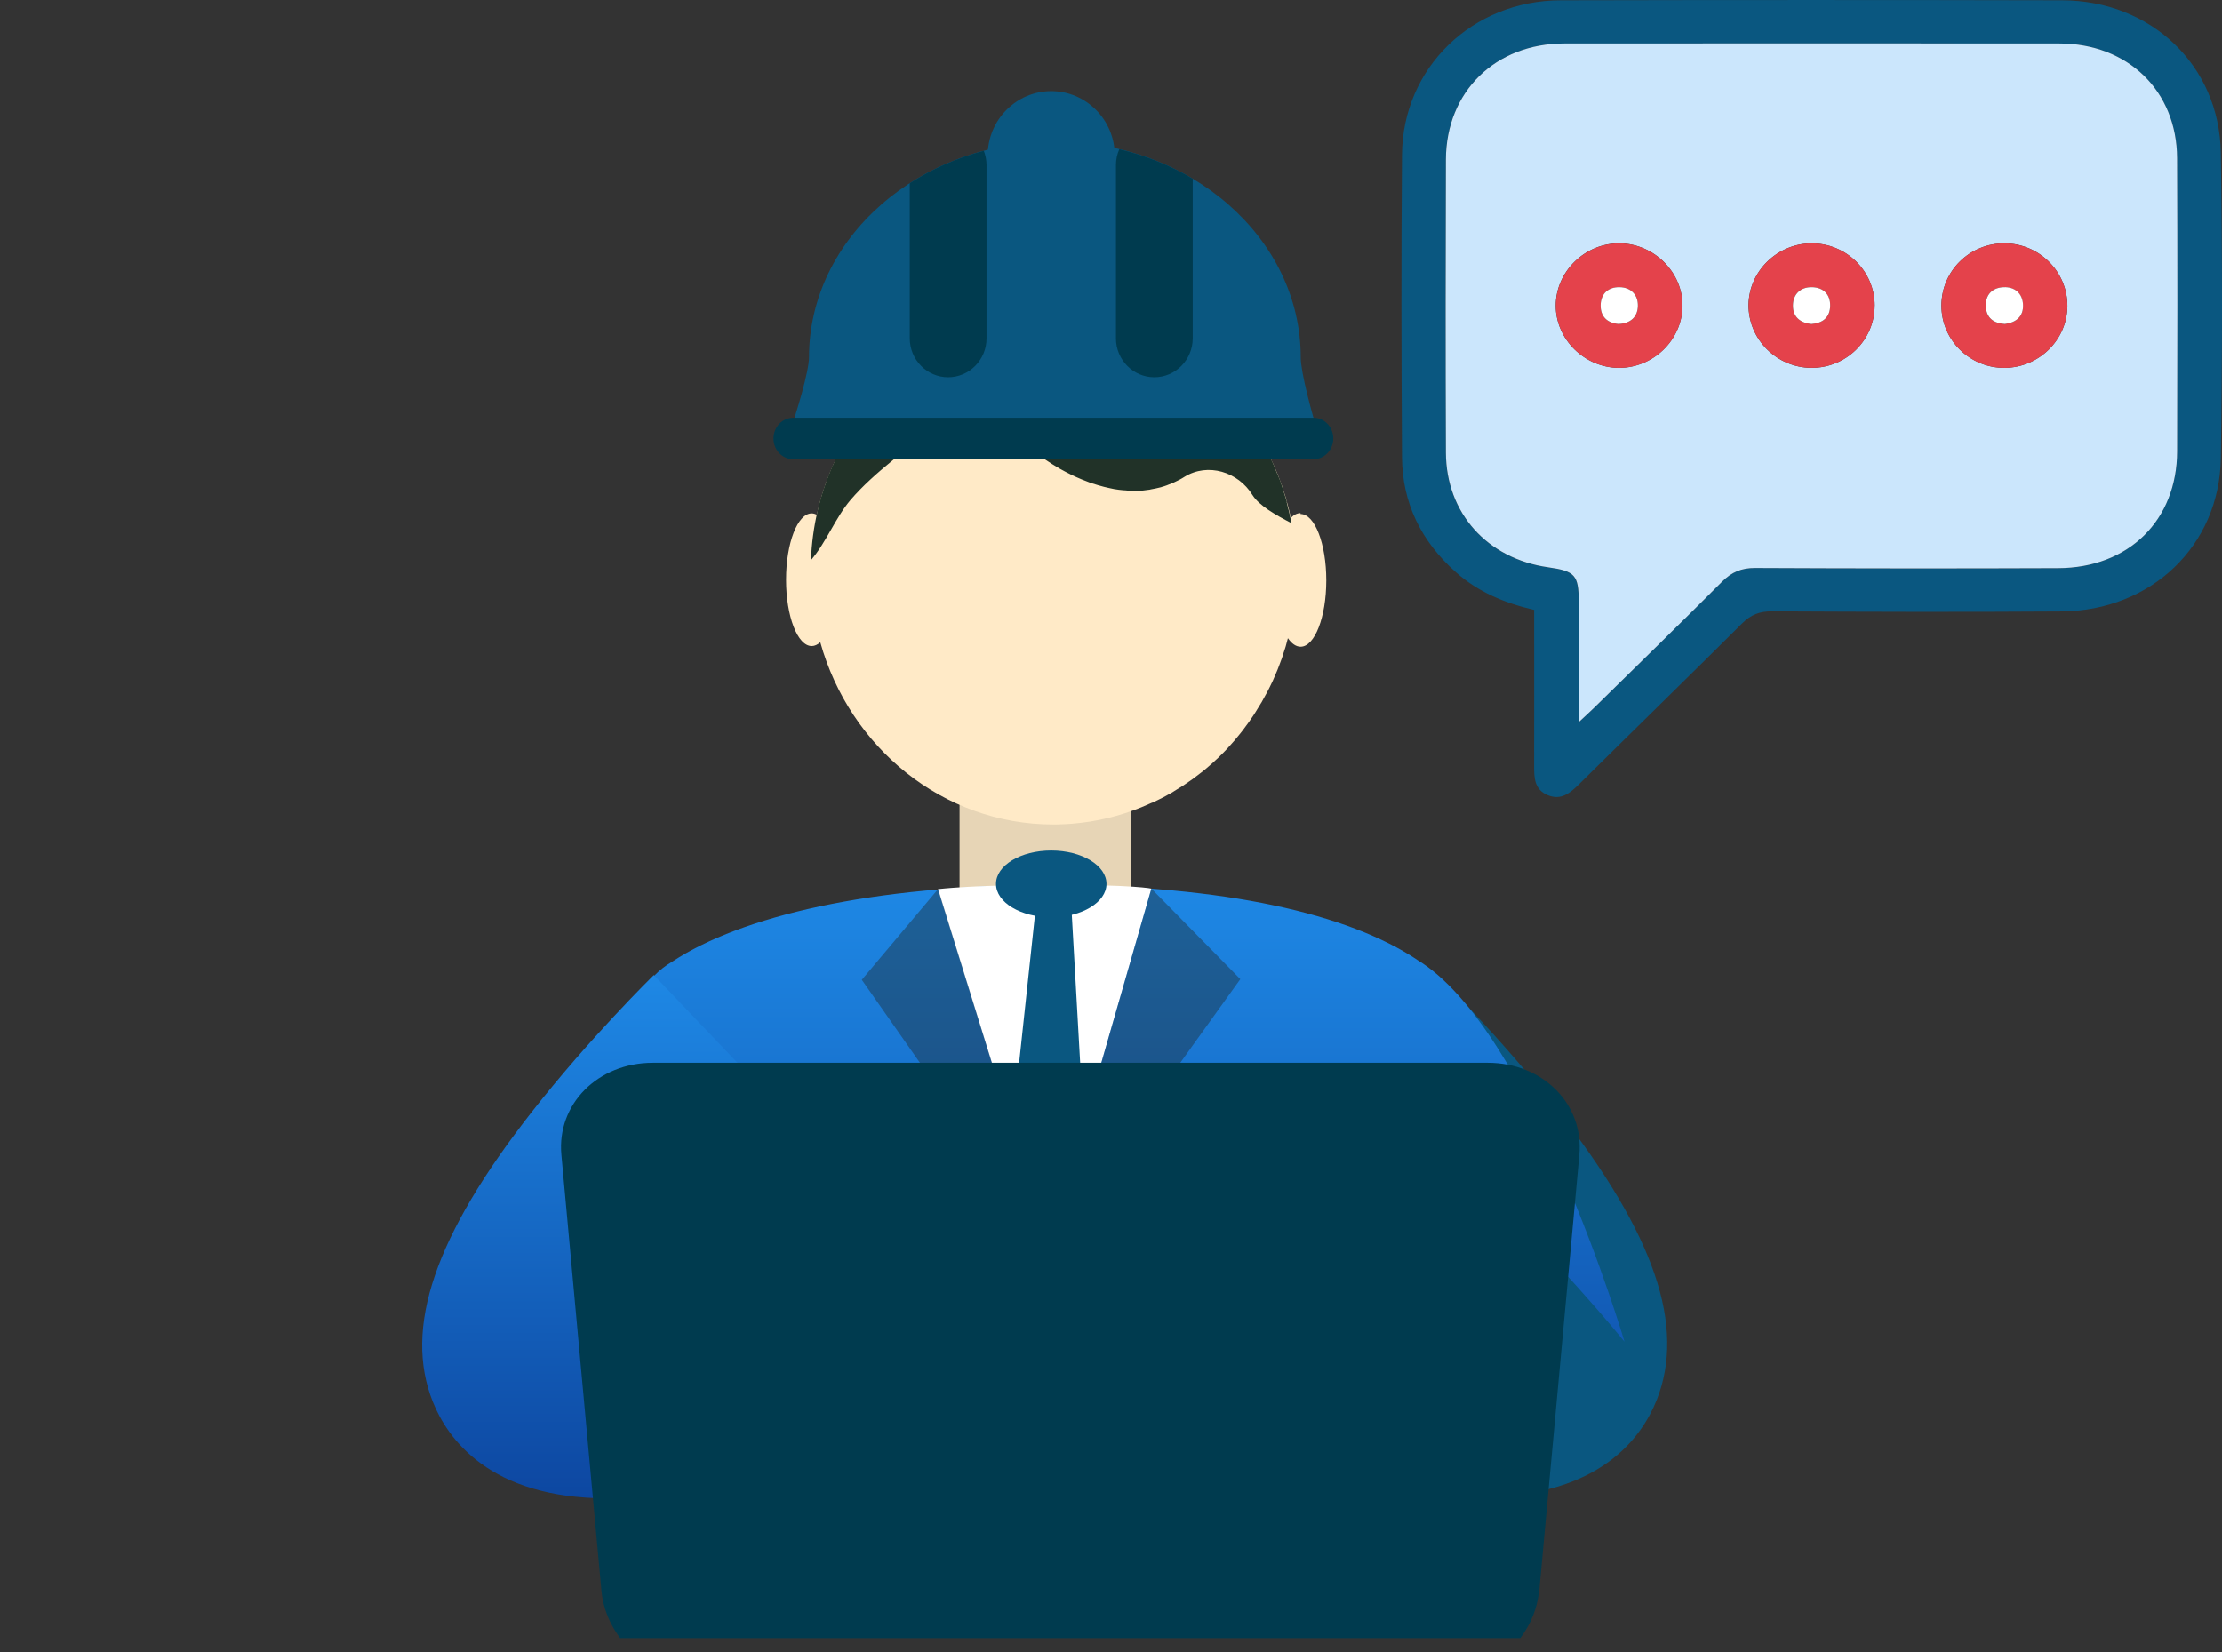 <svg xmlns="http://www.w3.org/2000/svg" width="156" height="116" viewBox="0 0 156 116" fill="none"><rect x="0" y="0" width="156" height="116" fill="#333333" stroke="none"/><g clip-path="url(#clip0_1_205)"><path d="M104.075 105.093C100.597 105.093 98.694 104.576 97.165 104.161C95.954 103.829 95.08 103.599 92.695 103.599V90.683C96.455 90.683 98.439 91.135 100.46 91.688C101.471 91.965 102.126 92.14 103.537 92.177C101.717 88.607 96.946 82.546 91.939 77.647L100.788 68.356C100.97 68.532 105.304 72.785 109.355 77.97C116.164 86.669 118.377 93.137 116.301 98.331C115.29 100.859 112.359 105.102 104.056 105.102L104.075 105.093Z" fill="#0A5780"></path><path d="M94.242 102.215C91.439 102.215 89.891 99.788 89.891 96.947C89.891 94.105 92.167 91.799 94.971 91.799C94.698 94.603 94.543 95.987 94.242 102.215Z" fill="#FFEAC7"></path><path d="M79.431 51.206H67.368V63.707H79.431V51.206Z" fill="#E7D5B6"></path><path fill-rule="evenodd" clip-rule="evenodd" d="M91.302 36.03C91.065 36.03 90.829 36.15 90.619 36.371C90.601 36.297 90.583 36.214 90.574 36.14C90.546 35.993 90.51 35.845 90.474 35.707C90.437 35.559 90.401 35.421 90.355 35.273C90.319 35.135 90.282 35.006 90.246 34.867C90.2 34.72 90.155 34.572 90.1 34.424C90.064 34.304 90.027 34.175 89.982 34.055C89.927 33.899 89.873 33.751 89.809 33.594C89.763 33.483 89.727 33.373 89.681 33.262C89.618 33.105 89.554 32.948 89.481 32.791C89.436 32.69 89.39 32.589 89.345 32.487C89.272 32.33 89.199 32.173 89.117 32.017C89.072 31.924 89.026 31.823 88.971 31.73C88.889 31.564 88.798 31.408 88.707 31.251C88.662 31.168 88.616 31.085 88.571 31.002C88.471 30.836 88.38 30.67 88.27 30.513C88.225 30.439 88.179 30.365 88.134 30.291C88.025 30.125 87.915 29.959 87.806 29.793C87.761 29.729 87.715 29.664 87.669 29.599C87.551 29.433 87.433 29.267 87.305 29.101C87.26 29.046 87.223 28.991 87.178 28.935C87.05 28.769 86.914 28.603 86.777 28.437C86.741 28.391 86.695 28.345 86.659 28.289C86.513 28.123 86.368 27.957 86.222 27.8C86.186 27.764 86.149 27.717 86.113 27.68C85.958 27.514 85.803 27.358 85.639 27.201C85.603 27.164 85.576 27.136 85.539 27.099C85.375 26.942 85.202 26.786 85.029 26.629C85.002 26.601 84.975 26.573 84.938 26.555C84.756 26.398 84.574 26.241 84.392 26.094C84.365 26.075 84.347 26.057 84.319 26.029C84.128 25.881 83.928 25.725 83.737 25.586C83.719 25.568 83.691 25.558 83.673 25.54C83.473 25.392 83.263 25.245 83.054 25.116C83.036 25.107 83.027 25.097 83.008 25.079C82.79 24.94 82.571 24.802 82.353 24.673C82.344 24.673 82.326 24.654 82.317 24.654C82.089 24.525 81.861 24.396 81.634 24.276C81.634 24.276 81.615 24.276 81.606 24.258C81.37 24.138 81.133 24.018 80.887 23.907C80.887 23.907 80.887 23.907 80.869 23.907C80.623 23.796 80.377 23.686 80.123 23.584C78.602 22.966 76.963 22.569 75.27 22.431C74.988 22.403 74.706 22.394 74.414 22.385C74.26 22.385 74.105 22.366 73.95 22.366C65.857 22.366 59.084 28.252 57.345 36.14C57.226 36.085 57.108 36.048 56.99 36.048C55.997 36.048 55.187 38.133 55.187 40.707C55.187 43.281 55.997 45.366 56.99 45.366C57.199 45.366 57.399 45.265 57.591 45.099C59.657 52.488 66.194 57.895 73.959 57.895C74.114 57.895 74.269 57.895 74.424 57.885C74.706 57.885 74.997 57.858 75.279 57.839C76.982 57.701 78.611 57.304 80.132 56.686C80.377 56.584 80.632 56.474 80.878 56.363C80.878 56.363 80.887 56.363 80.896 56.363C81.142 56.252 81.379 56.132 81.615 56.013C81.615 56.013 81.634 56.013 81.643 56.003C81.87 55.883 82.098 55.754 82.326 55.625C82.335 55.625 82.353 55.607 82.362 55.597C82.581 55.468 82.799 55.33 83.017 55.191C83.036 55.191 83.054 55.173 83.063 55.164C83.272 55.025 83.482 54.878 83.682 54.739C83.7 54.721 83.728 54.703 83.746 54.693C83.946 54.546 84.137 54.398 84.328 54.25C84.356 54.232 84.374 54.214 84.401 54.195C84.583 54.047 84.775 53.891 84.948 53.734C84.975 53.706 85.002 53.678 85.038 53.66C85.212 53.503 85.385 53.346 85.548 53.189C85.585 53.153 85.612 53.125 85.648 53.088C85.812 52.931 85.967 52.774 86.122 52.608C86.158 52.571 86.195 52.525 86.231 52.488C86.377 52.331 86.522 52.165 86.668 51.999C86.704 51.953 86.75 51.907 86.787 51.852C86.923 51.686 87.06 51.529 87.187 51.363C87.233 51.307 87.269 51.252 87.314 51.197C87.442 51.031 87.56 50.865 87.679 50.699C87.724 50.634 87.77 50.569 87.815 50.505C87.924 50.339 88.043 50.182 88.143 50.007C88.188 49.933 88.234 49.859 88.279 49.785C88.38 49.619 88.48 49.462 88.58 49.296C88.625 49.213 88.671 49.13 88.716 49.047C88.808 48.89 88.898 48.724 88.981 48.567C89.026 48.475 89.072 48.374 89.126 48.281C89.208 48.124 89.281 47.968 89.354 47.811C89.399 47.709 89.445 47.608 89.49 47.497C89.554 47.34 89.627 47.184 89.691 47.027C89.736 46.916 89.772 46.805 89.818 46.695C89.873 46.547 89.936 46.39 89.991 46.233C90.037 46.113 90.073 45.984 90.109 45.864C90.155 45.717 90.21 45.569 90.255 45.421C90.291 45.292 90.328 45.154 90.364 45.016C90.382 44.951 90.401 44.886 90.419 44.812C90.683 45.191 90.983 45.412 91.311 45.412C92.303 45.412 93.114 43.327 93.114 40.753C93.114 38.179 92.303 36.094 91.311 36.094L91.302 36.03Z" fill="#FFEAC7"></path><path fill-rule="evenodd" clip-rule="evenodd" d="M99.486 67.388C94.707 64.205 86.085 62.148 73.641 62.148C61.196 62.148 52.037 64.343 47.221 67.508C39.174 72.24 51.573 86.605 53.567 83.459V107.132H93.523V84.317C93.523 68.772 114.052 94.216 114.052 94.216C114.052 94.216 107.543 72.213 99.477 67.388H99.486Z" fill="url(#paint0_linear_1_205)"></path><path fill-rule="evenodd" clip-rule="evenodd" d="M90.355 35.264C90.3 35.061 90.228 34.877 90.173 34.673C90.082 34.388 90 34.102 89.9 33.816C89.809 33.566 89.7 33.327 89.6 33.087C89.508 32.865 89.427 32.644 89.326 32.432C89.199 32.155 89.053 31.887 88.908 31.611C88.817 31.445 88.744 31.278 88.653 31.112C88.48 30.808 88.298 30.522 88.106 30.236C88.034 30.116 87.961 29.987 87.879 29.867C87.669 29.553 87.442 29.258 87.205 28.954C87.141 28.87 87.078 28.778 87.014 28.695C86.759 28.372 86.486 28.068 86.204 27.764C86.158 27.708 86.113 27.662 86.067 27.607C85.767 27.284 85.448 26.979 85.121 26.684C85.093 26.656 85.066 26.629 85.038 26.601C84.693 26.287 84.328 26.001 83.955 25.715C83.955 25.715 83.937 25.706 83.928 25.697C81.124 23.584 77.683 22.329 73.959 22.329C64.792 22.329 57.308 29.876 56.935 39.333C58.009 38.087 58.665 36.334 59.712 35.107C61.46 33.068 63.681 31.648 65.629 29.821C66.977 28.566 69.243 28.354 70.564 29.821C71.592 30.965 72.94 32.072 74.424 32.921C74.915 33.197 75.416 33.447 75.935 33.659C75.989 33.686 76.044 33.705 76.099 33.723C76.253 33.788 76.417 33.843 76.572 33.908C76.599 33.917 76.636 33.926 76.663 33.935C76.945 34.028 77.228 34.111 77.51 34.184C77.628 34.212 77.755 34.24 77.874 34.268C77.992 34.295 78.101 34.314 78.22 34.341C78.438 34.378 78.657 34.406 78.866 34.424C78.957 34.424 79.048 34.434 79.139 34.443C79.321 34.452 79.503 34.461 79.676 34.461C79.749 34.461 79.813 34.461 79.886 34.461C80.123 34.461 80.359 34.434 80.596 34.397C80.669 34.397 80.732 34.378 80.805 34.36C81.024 34.323 81.242 34.277 81.461 34.221C81.497 34.221 81.525 34.203 81.552 34.194C81.798 34.129 82.034 34.037 82.271 33.935C82.326 33.908 82.389 33.88 82.444 33.862C82.69 33.751 82.926 33.631 83.154 33.483C84.811 32.459 86.932 33.142 87.924 34.747C88.389 35.495 89.536 36.15 90.665 36.731C90.574 36.223 90.455 35.725 90.328 35.236L90.355 35.264Z" fill="#213228"></path><path fill-rule="evenodd" clip-rule="evenodd" d="M92.54 30.54C92.522 30.402 92.485 30.254 92.44 30.107C92.13 29.11 91.32 26.167 91.32 25.097C91.32 16.73 83.591 9.939 74.059 9.939C64.528 9.939 56.799 16.73 56.799 25.097C56.799 26.038 55.961 28.917 55.369 30.54H92.531H92.54Z" fill="#0A5780"></path><path fill-rule="evenodd" clip-rule="evenodd" d="M73.804 15.438C76.262 15.438 78.265 13.408 78.265 10.917C78.265 8.426 76.262 6.397 73.804 6.397C71.346 6.397 69.344 8.426 69.344 10.917C69.344 13.408 71.346 15.438 73.804 15.438Z" fill="#0A5780"></path><path fill-rule="evenodd" clip-rule="evenodd" d="M63.872 12.864C65.429 11.868 67.177 11.084 69.07 10.585C69.189 10.899 69.262 11.231 69.262 11.591V23.759C69.262 25.263 68.051 26.49 66.567 26.49C65.083 26.49 63.872 25.263 63.872 23.759V12.864Z" fill="#003B4F"></path><path fill-rule="evenodd" clip-rule="evenodd" d="M78.593 10.475C80.45 10.917 82.189 11.628 83.737 12.55V23.759C83.737 25.263 82.526 26.49 81.042 26.49C79.558 26.49 78.347 25.263 78.347 23.759V11.591C78.347 11.194 78.429 10.816 78.584 10.475H78.593Z" fill="#003B4F"></path><path fill-rule="evenodd" clip-rule="evenodd" d="M93.605 30.79C93.605 31.592 92.977 32.247 92.212 32.247H55.697C54.923 32.247 54.304 31.592 54.304 30.79C54.304 29.978 54.932 29.332 55.697 29.332H92.212C92.986 29.332 93.605 29.987 93.605 30.79Z" fill="#003B4F"></path><path fill-rule="evenodd" clip-rule="evenodd" d="M65.848 62.434L73.622 87.5L80.833 62.397C80.833 62.397 79.704 62.129 74.005 62.129C68.306 62.129 65.848 62.434 65.848 62.434Z" fill="white"></path><path fill-rule="evenodd" clip-rule="evenodd" d="M77.683 62.065C77.683 63.356 75.944 64.408 73.804 64.408C71.665 64.408 69.926 63.365 69.926 62.065C69.926 60.764 71.665 59.721 73.804 59.721C75.944 59.721 77.683 60.764 77.683 62.065Z" fill="#0A5780"></path><path fill-rule="evenodd" clip-rule="evenodd" d="M72.767 63.282L71.055 79.243L73.622 87.5L76.099 79.289L75.197 63.328L72.767 63.282Z" fill="#0A5780"></path><path opacity="0.4" fill-rule="evenodd" clip-rule="evenodd" d="M80.833 62.397L87.078 68.753L73.622 87.5L80.833 62.397Z" fill="#202724"></path><path opacity="0.4" fill-rule="evenodd" clip-rule="evenodd" d="M65.866 62.424L60.504 68.799L73.65 87.573L65.866 62.424Z" fill="#202724"></path><path opacity="0.4" d="M74.205 87.315H73.003V107.16H74.205V87.315Z" fill="#202724"></path><path d="M42.633 105.213C34.33 105.213 31.399 100.969 30.389 98.441C28.313 93.247 30.525 86.771 37.335 78.08C41.386 72.905 45.719 68.652 45.901 68.467L54.759 77.757C49.752 82.665 44.982 88.727 43.161 92.288C46.238 92.26 47.385 92.02 49.761 91.522C50.644 91.338 51.637 91.125 52.857 90.895L55.16 103.599C54.058 103.802 53.157 103.995 52.356 104.161C49.597 104.743 47.422 105.204 42.624 105.204L42.633 105.213Z" fill="url(#paint1_linear_1_205)"></path><path d="M108.054 111.697C107.726 115.246 104.3 118.161 100.447 118.161H49.832C45.978 118.161 42.553 115.259 42.225 111.697L39.413 81.092C39.084 77.544 41.968 74.628 45.836 74.628H104.458C108.311 74.628 111.209 77.531 110.881 81.092L108.069 111.697H108.054Z" fill="#003B4F"></path></g><g clip-path="url(#clip1_1_205)"><path d="M107.708 42.824C105.611 42.343 103.756 41.553 102.203 40.17C99.774 38.007 98.45 35.316 98.429 32.096C98.385 25.017 98.371 17.937 98.429 10.856C98.479 4.76 103.358 0.035 109.569 0.021C121.303 -0.005 133.041 -0.005 144.775 0.021C150.998 0.032 155.818 4.584 155.914 10.712C156.029 17.862 156.026 25.015 155.917 32.165C155.827 38.327 151.019 42.89 144.716 42.933C137.954 42.979 131.189 42.962 124.427 42.925C123.551 42.919 122.935 43.152 122.32 43.763C118.52 47.548 114.676 51.29 110.861 55.064C110.234 55.684 109.604 56.222 108.664 55.836C107.708 55.444 107.703 54.589 107.706 53.739C107.714 50.504 107.708 47.269 107.708 44.036C107.708 43.648 107.708 43.259 107.708 42.829V42.824ZM110.835 50.711C111.356 50.224 111.646 49.965 111.925 49.691C114.925 46.744 117.934 43.809 120.908 40.839C121.57 40.176 122.261 39.88 123.222 39.885C130.313 39.92 137.406 39.923 144.497 39.897C149.448 39.877 152.835 36.538 152.847 31.692C152.864 24.83 152.873 17.965 152.844 11.103C152.823 6.382 149.392 3.057 144.579 3.054C132.991 3.046 121.403 3.046 109.815 3.054C104.981 3.057 101.526 6.436 101.509 11.201C101.485 18.063 101.485 24.928 101.509 31.79C101.523 36.036 104.409 39.231 108.69 39.836C110.568 40.101 110.829 40.389 110.832 42.236C110.835 44.958 110.832 47.684 110.832 50.714L110.835 50.711Z" fill="#0A5780"></path><path d="M110.835 50.71C110.835 47.677 110.835 44.955 110.835 42.232C110.835 40.386 110.575 40.098 108.694 39.833C104.416 39.23 101.53 36.033 101.512 31.787C101.486 24.924 101.489 18.06 101.512 11.198C101.53 6.43 104.984 3.054 109.819 3.051C121.406 3.042 132.994 3.042 144.582 3.051C149.393 3.054 152.827 6.378 152.847 11.1C152.877 17.962 152.868 24.827 152.85 31.689C152.839 36.534 149.449 39.876 144.5 39.893C137.41 39.922 130.316 39.916 123.226 39.882C122.265 39.876 121.576 40.172 120.911 40.835C117.94 43.808 114.928 46.744 111.928 49.688C111.65 49.961 111.36 50.221 110.838 50.708L110.835 50.71ZM113.712 17.086C111.286 17.063 109.233 19.053 109.224 21.445C109.212 23.827 111.26 25.838 113.686 25.829C116.074 25.82 118.078 23.876 118.122 21.525C118.166 19.149 116.144 17.112 113.712 17.086ZM131.614 21.459C131.614 19.033 129.616 17.072 127.167 17.089C124.776 17.103 122.786 19.053 122.76 21.404C122.737 23.812 124.726 25.812 127.164 25.829C129.61 25.846 131.614 23.879 131.611 21.459H131.614ZM136.302 21.465C136.302 23.887 138.309 25.855 140.753 25.829C143.155 25.806 145.124 23.864 145.145 21.502C145.165 19.088 143.179 17.097 140.738 17.086C138.286 17.074 136.299 19.033 136.302 21.462V21.465Z" fill="#CBE6FC"></path><path d="M113.715 17.089C116.144 17.112 118.169 19.151 118.125 21.528C118.081 23.879 116.077 25.823 113.689 25.832C111.263 25.841 109.215 23.83 109.227 21.447C109.238 19.056 111.289 17.066 113.715 17.089ZM113.622 22.752C114.474 22.718 114.969 22.266 114.99 21.488C115.01 20.704 114.506 20.183 113.704 20.168C112.913 20.154 112.391 20.618 112.376 21.43C112.362 22.24 112.833 22.672 113.622 22.752Z" fill="#E4424B"></path><path d="M131.614 21.459C131.614 23.879 129.613 25.849 127.167 25.829C124.729 25.812 122.737 23.81 122.763 21.404C122.786 19.053 124.776 17.103 127.17 17.089C129.619 17.072 131.617 19.033 131.617 21.459H131.614ZM127.181 22.752C127.975 22.689 128.479 22.3 128.491 21.476C128.506 20.655 127.999 20.18 127.214 20.166C126.419 20.151 125.889 20.644 125.877 21.436C125.863 22.225 126.355 22.672 127.181 22.752Z" fill="#E4424B"></path><path d="M136.302 21.465C136.302 19.033 138.286 17.074 140.738 17.089C143.182 17.1 145.165 19.091 145.145 21.505C145.124 23.867 143.155 25.806 140.753 25.832C138.309 25.855 136.305 23.89 136.302 21.468V21.465ZM140.759 22.752C141.57 22.652 142.062 22.205 142.03 21.41C141.998 20.615 141.462 20.137 140.671 20.168C139.885 20.2 139.387 20.681 139.417 21.505C139.446 22.326 139.962 22.703 140.759 22.755V22.752Z" fill="#E4424B"></path><path d="M113.622 22.75C112.833 22.672 112.362 22.237 112.376 21.427C112.391 20.615 112.913 20.151 113.704 20.166C114.504 20.18 115.007 20.701 114.99 21.485C114.969 22.263 114.474 22.715 113.622 22.75Z" fill="white"></path><path d="M127.181 22.752C126.355 22.672 125.863 22.225 125.877 21.436C125.892 20.644 126.419 20.151 127.213 20.166C128.002 20.18 128.506 20.655 128.491 21.476C128.476 22.297 127.972 22.689 127.181 22.752Z" fill="white"></path><path d="M140.761 22.752C139.965 22.701 139.449 22.326 139.42 21.502C139.39 20.678 139.888 20.197 140.674 20.166C141.465 20.134 142.004 20.612 142.033 21.407C142.065 22.202 141.573 22.646 140.761 22.75V22.752Z" fill="white"></path></g><defs><linearGradient id="paint0_linear_1_205" x1="79.3" y1="107.132" x2="79.3" y2="62.148" gradientUnits="userSpaceOnUse"><stop stop-color="#0D47A1"></stop><stop offset="1" stop-color="#1E88E5"></stop></linearGradient><linearGradient id="paint1_linear_1_205" x1="42.402" y1="105.213" x2="42.402" y2="68.467" gradientUnits="userSpaceOnUse"><stop stop-color="#0D47A1"></stop><stop offset="1" stop-color="#1E88E5"></stop></linearGradient><clipPath id="clip0_1_205"><rect width="146.489" height="108.632" fill="white" transform="translate(0 6.397)"></rect></clipPath><clipPath id="clip1_1_205"><rect width="57.608" height="55.962" fill="white" transform="translate(98.392)"></rect></clipPath></defs></svg>